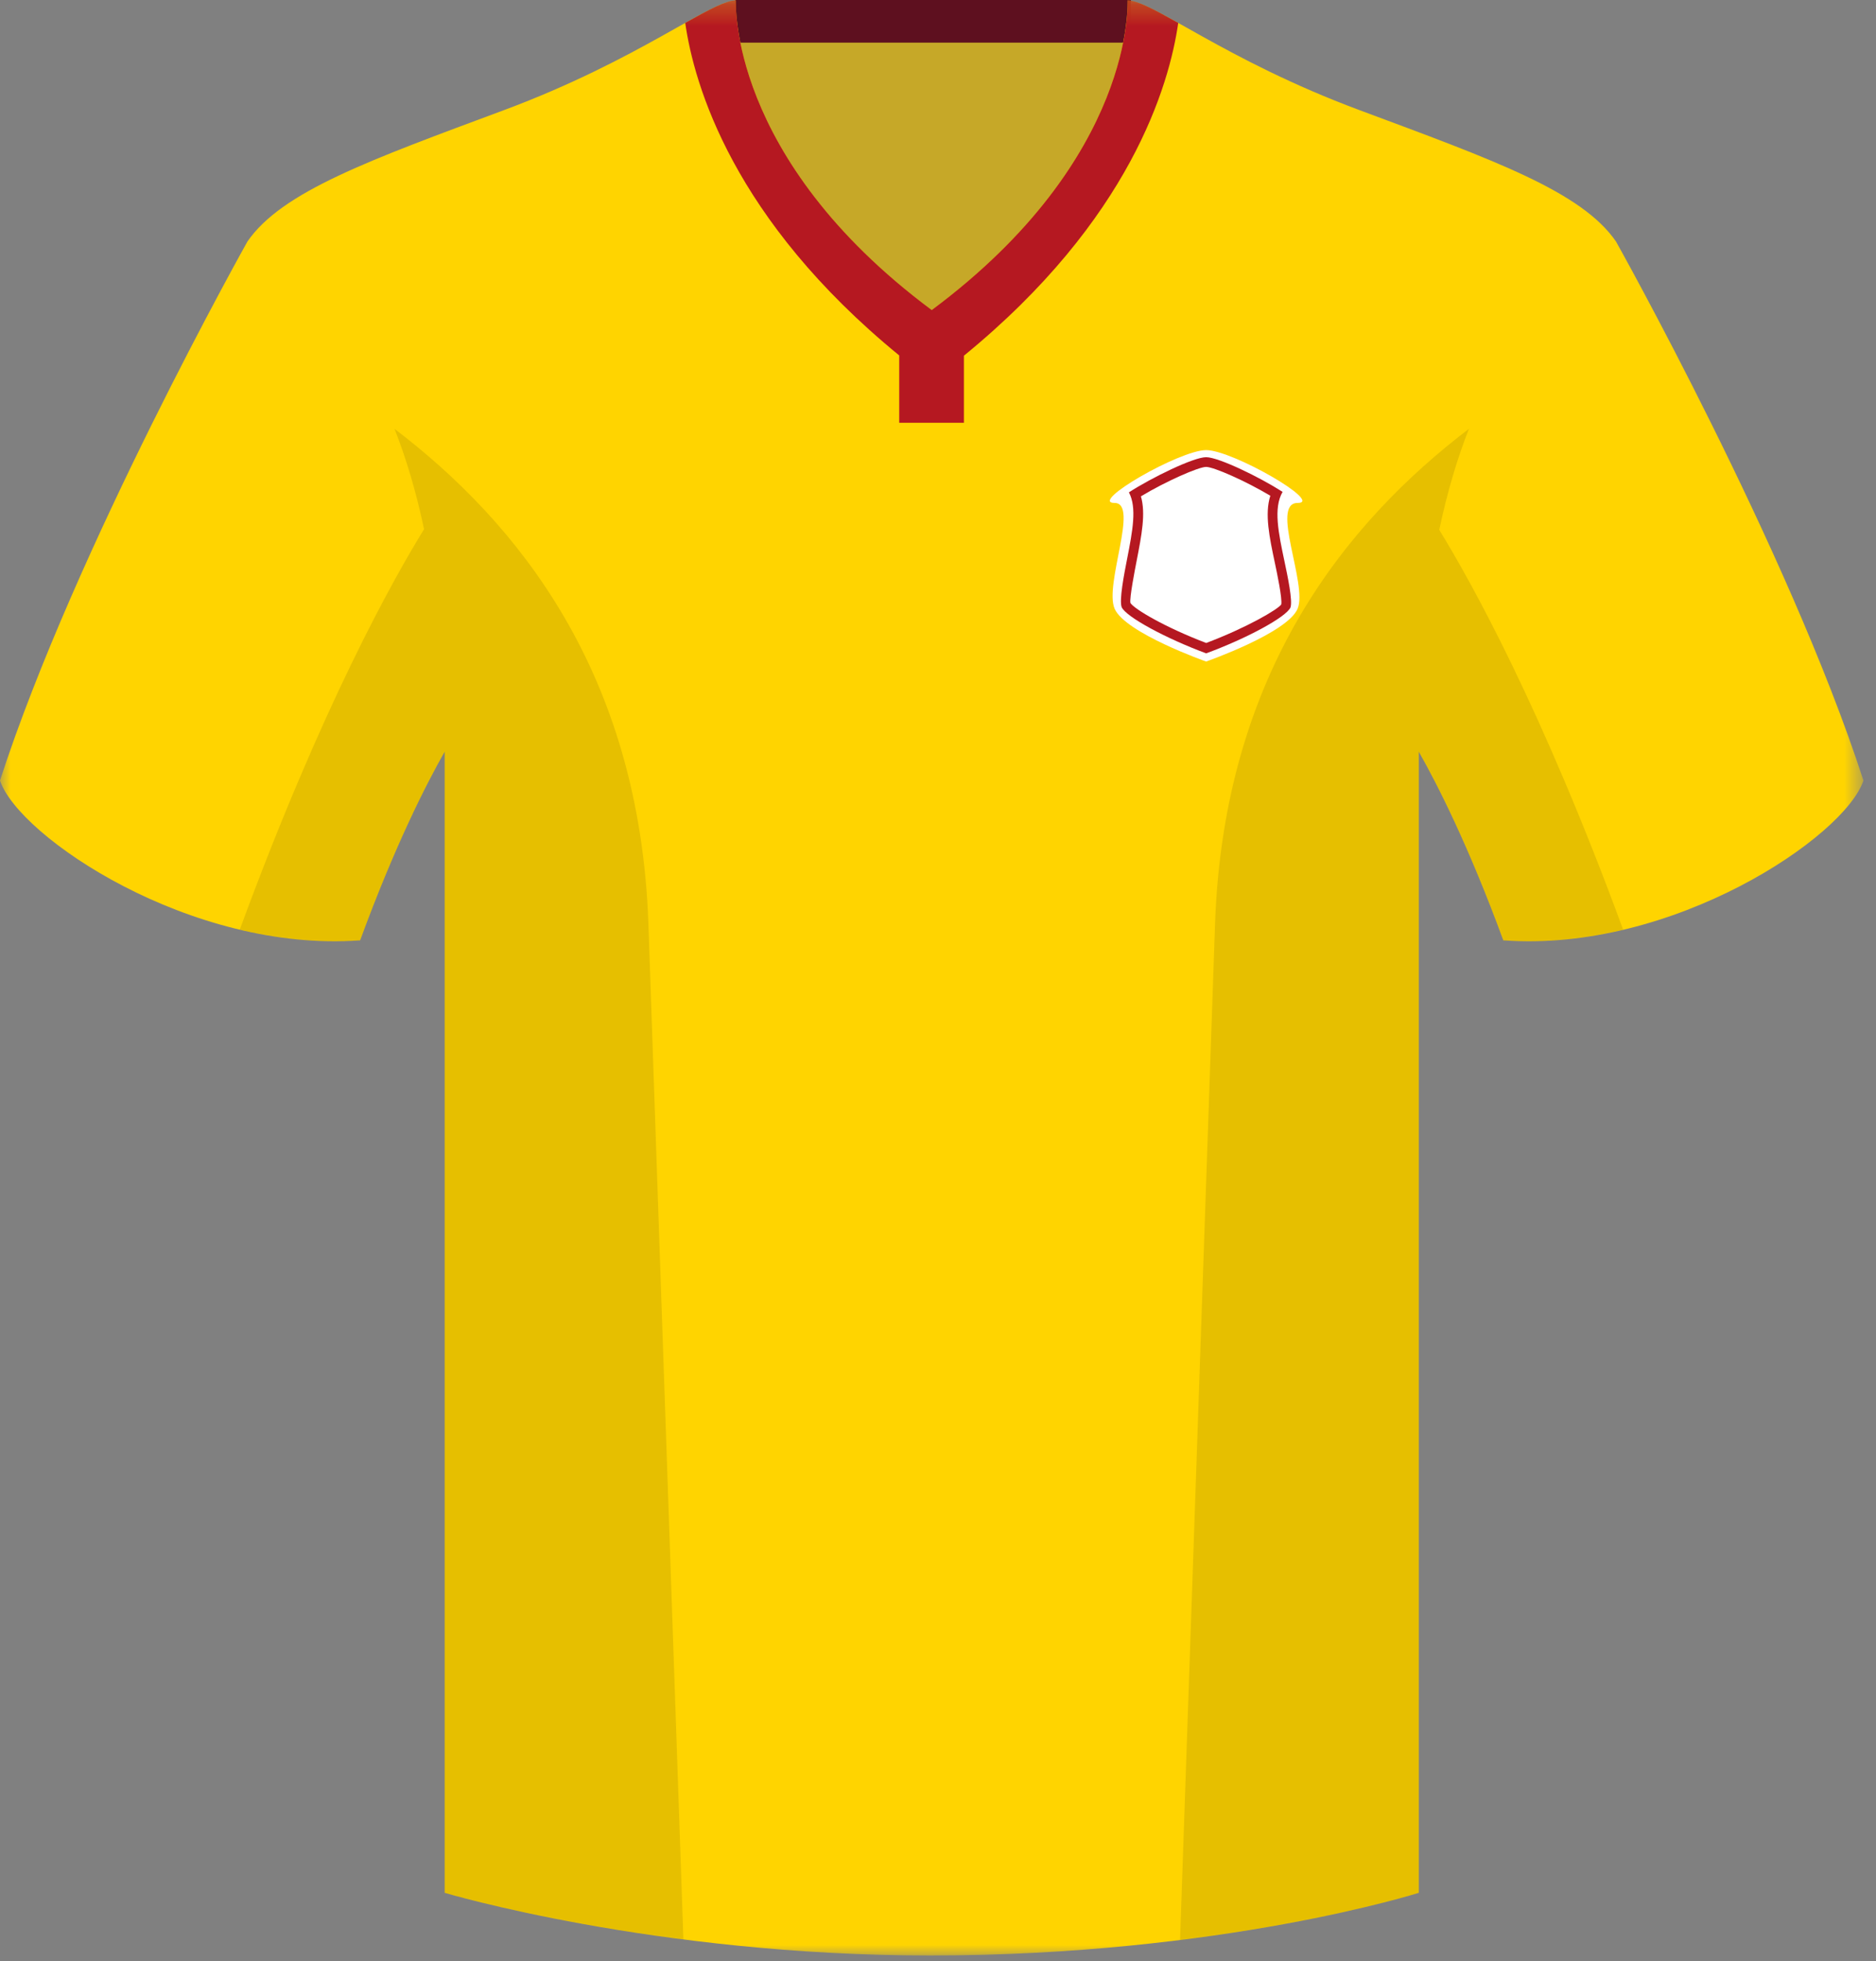 <?xml version="1.0" encoding="UTF-8"?>
<svg width="89px" height="93px" viewBox="0 0 89 93" version="1.1" xmlns="http://www.w3.org/2000/svg" xmlns:xlink="http://www.w3.org/1999/xlink">
    <rect x="0" y="0" width="89" height="93" fill="#808080" stroke="none"/>
    <!-- Generator: Sketch 46.1 (44463) - http://www.bohemiancoding.com/sketch -->
    <title>valken68</title>
    <desc>Created with Sketch.</desc>
    <defs>
        <polygon id="path-1" points="88.404 93 0 93 0 0.292 88.404 0.292"></polygon>
        <polygon id="path-3" points="0 93 88.405 93 88.405 0.274 0 0.274"></polygon>
    </defs>
    <g id="Page-1" stroke="none" stroke-width="1" fill="none" fill-rule="evenodd">
        <g id="valken68" transform="translate(0, -1)">
            <polygon id="Fill-1" fill="#C6A828" points="34.88 19.251 53.65 19.251 53.65 1 34.88 1"></polygon>
            <polygon id="Fill-2" fill="#5E101F" points="34.88 3.022 53.65 3.022 53.65 1 34.88 1"></polygon>
            <g id="Group-15" transform="translate(0, 0.726)">
                <g id="Group-5">
                    <mask id="mask-2" fill="white">
                        <use xlink:href="#path-1"></use>
                    </mask>
                    <g id="Clip-4"></g>
                    <path d="M76.668,11.732 L76.667,11.732 L76.668,11.731 C75.033,9.354 70.873,7.869 64.485,5.492 C58.097,3.115 54.679,0.292 53.49,0.292 C53.49,0.292 53.916,7.75 44.202,14.976 C34.488,7.75 34.914,0.292 34.914,0.292 C33.726,0.292 30.308,3.115 23.92,5.492 C17.531,7.869 13.371,9.354 11.736,11.731 L11.737,11.732 L11.736,11.732 C11.736,11.732 3.565,26.292 0,37.286 C0.891,39.96 9.063,45.457 17.085,44.863 C18.73,40.385 20.204,37.487 21.097,35.915 L21.097,90.028 C21.097,90.028 31.051,93 44.125,93 C57.942,93 67.308,90.028 67.308,90.028 L67.308,35.915 C68.2,37.487 69.674,40.385 71.319,44.863 C79.342,45.457 87.513,39.96 88.404,37.286 C84.839,26.292 76.668,11.732 76.668,11.732" id="Fill-3" fill="#FFD400" mask="url(#mask-2)"></path>
                </g>
                <mask id="mask-4" fill="white">
                    <use xlink:href="#path-3"></use>
                </mask>
                <g id="Clip-7"></g>
                <polygon id="Fill-6" fill="#101F56" mask="url(#mask-4)" points="56.703 30.364 57.633 30.364 57.633 27.703 56.703 27.703"></polygon>
                <path d="M55.897,1.361 C54.741,0.713 53.948,0.292 53.491,0.292 C53.491,0.292 53.917,7.75 44.203,14.976 C34.489,7.75 34.915,0.292 34.915,0.292 C34.458,0.292 33.665,0.713 32.508,1.36 C32.931,4.313 34.777,10.685 42.66,17.128 L42.66,20.321 L45.73,20.321 L45.73,17.14 C53.625,10.694 55.474,4.316 55.897,1.361" id="Fill-8" fill="#B51821" mask="url(#mask-4)"></path>
                <path d="M52.878,24.123 C51.625,24.123 55.966,21.617 57.22,21.617 C58.473,21.617 62.815,24.123 61.561,24.123 C60.248,24.123 62.044,27.98 61.561,29.137 C61.078,30.293 57.22,31.643 57.22,31.643 C57.22,31.643 53.376,30.287 52.878,29.137 C52.38,27.986 54.054,24.123 52.878,24.123" id="Fill-9" fill="#FFFFFF" mask="url(#mask-4)"></path>
                <path d="M57.222,31.255 C55.292,30.539 53.427,29.527 53.215,29.068 C53.088,28.745 53.326,27.518 53.47,26.784 C53.732,25.44 53.944,24.349 53.557,23.62 C54.627,22.928 56.622,21.953 57.22,21.953 C57.812,21.953 59.771,22.906 60.848,23.598 C60.402,24.366 60.652,25.543 60.937,26.892 C61.086,27.593 61.335,28.767 61.221,29.081 C61.011,29.54 59.149,30.546 57.222,31.255" id="Fill-10" fill="#B51821" mask="url(#mask-4)"></path>
                <path d="M57.223,30.763 C55.288,30.028 53.81,29.157 53.629,28.866 C53.579,28.632 53.838,27.308 53.923,26.872 C54.163,25.636 54.361,24.621 54.127,23.809 C55.3,23.103 56.861,22.414 57.22,22.414 C57.575,22.414 59.081,23.074 60.266,23.781 C59.99,24.649 60.222,25.745 60.486,26.987 C60.574,27.403 60.842,28.663 60.783,28.938 C60.623,29.172 59.151,30.036 57.223,30.763" id="Fill-11" fill="#FFFFFF" mask="url(#mask-4)"></path>
                <g id="Group-14" mask="url(#mask-4)" fill-opacity="0.1" fill="#000000">
                    <g transform="translate(11, 20)">
                        <path d="M57.28,5.399 C57.669,3.566 58.149,1.974 58.69,0.606 C52.874,5.036 47.055,12.143 46.643,24.094 C46.132,38.954 45.36,61.315 44.983,72.263 C52.02,71.383 56.308,70.028 56.308,70.028 L56.308,15.915 C57.201,17.487 58.675,20.385 60.32,24.863 C62.241,25.005 64.168,24.792 66.004,24.357 C62.136,13.833 58.758,7.8 57.28,5.399" id="Fill-12"></path>
                        <path d="M7.715,0.607 C8.253,1.966 8.732,3.546 9.118,5.367 C7.659,7.731 4.269,13.761 0.376,24.352 C2.22,24.791 4.155,25.006 6.085,24.863 C7.731,20.386 9.204,17.488 10.097,15.915 L10.097,70.028 C10.097,70.028 14.562,71.355 21.421,72.236 C21.043,61.276 20.274,38.941 19.762,24.095 C19.35,12.143 13.531,5.037 7.715,0.607" id="Fill-13"></path>
                    </g>
                </g>
            </g>
        </g>
    </g>
</svg>